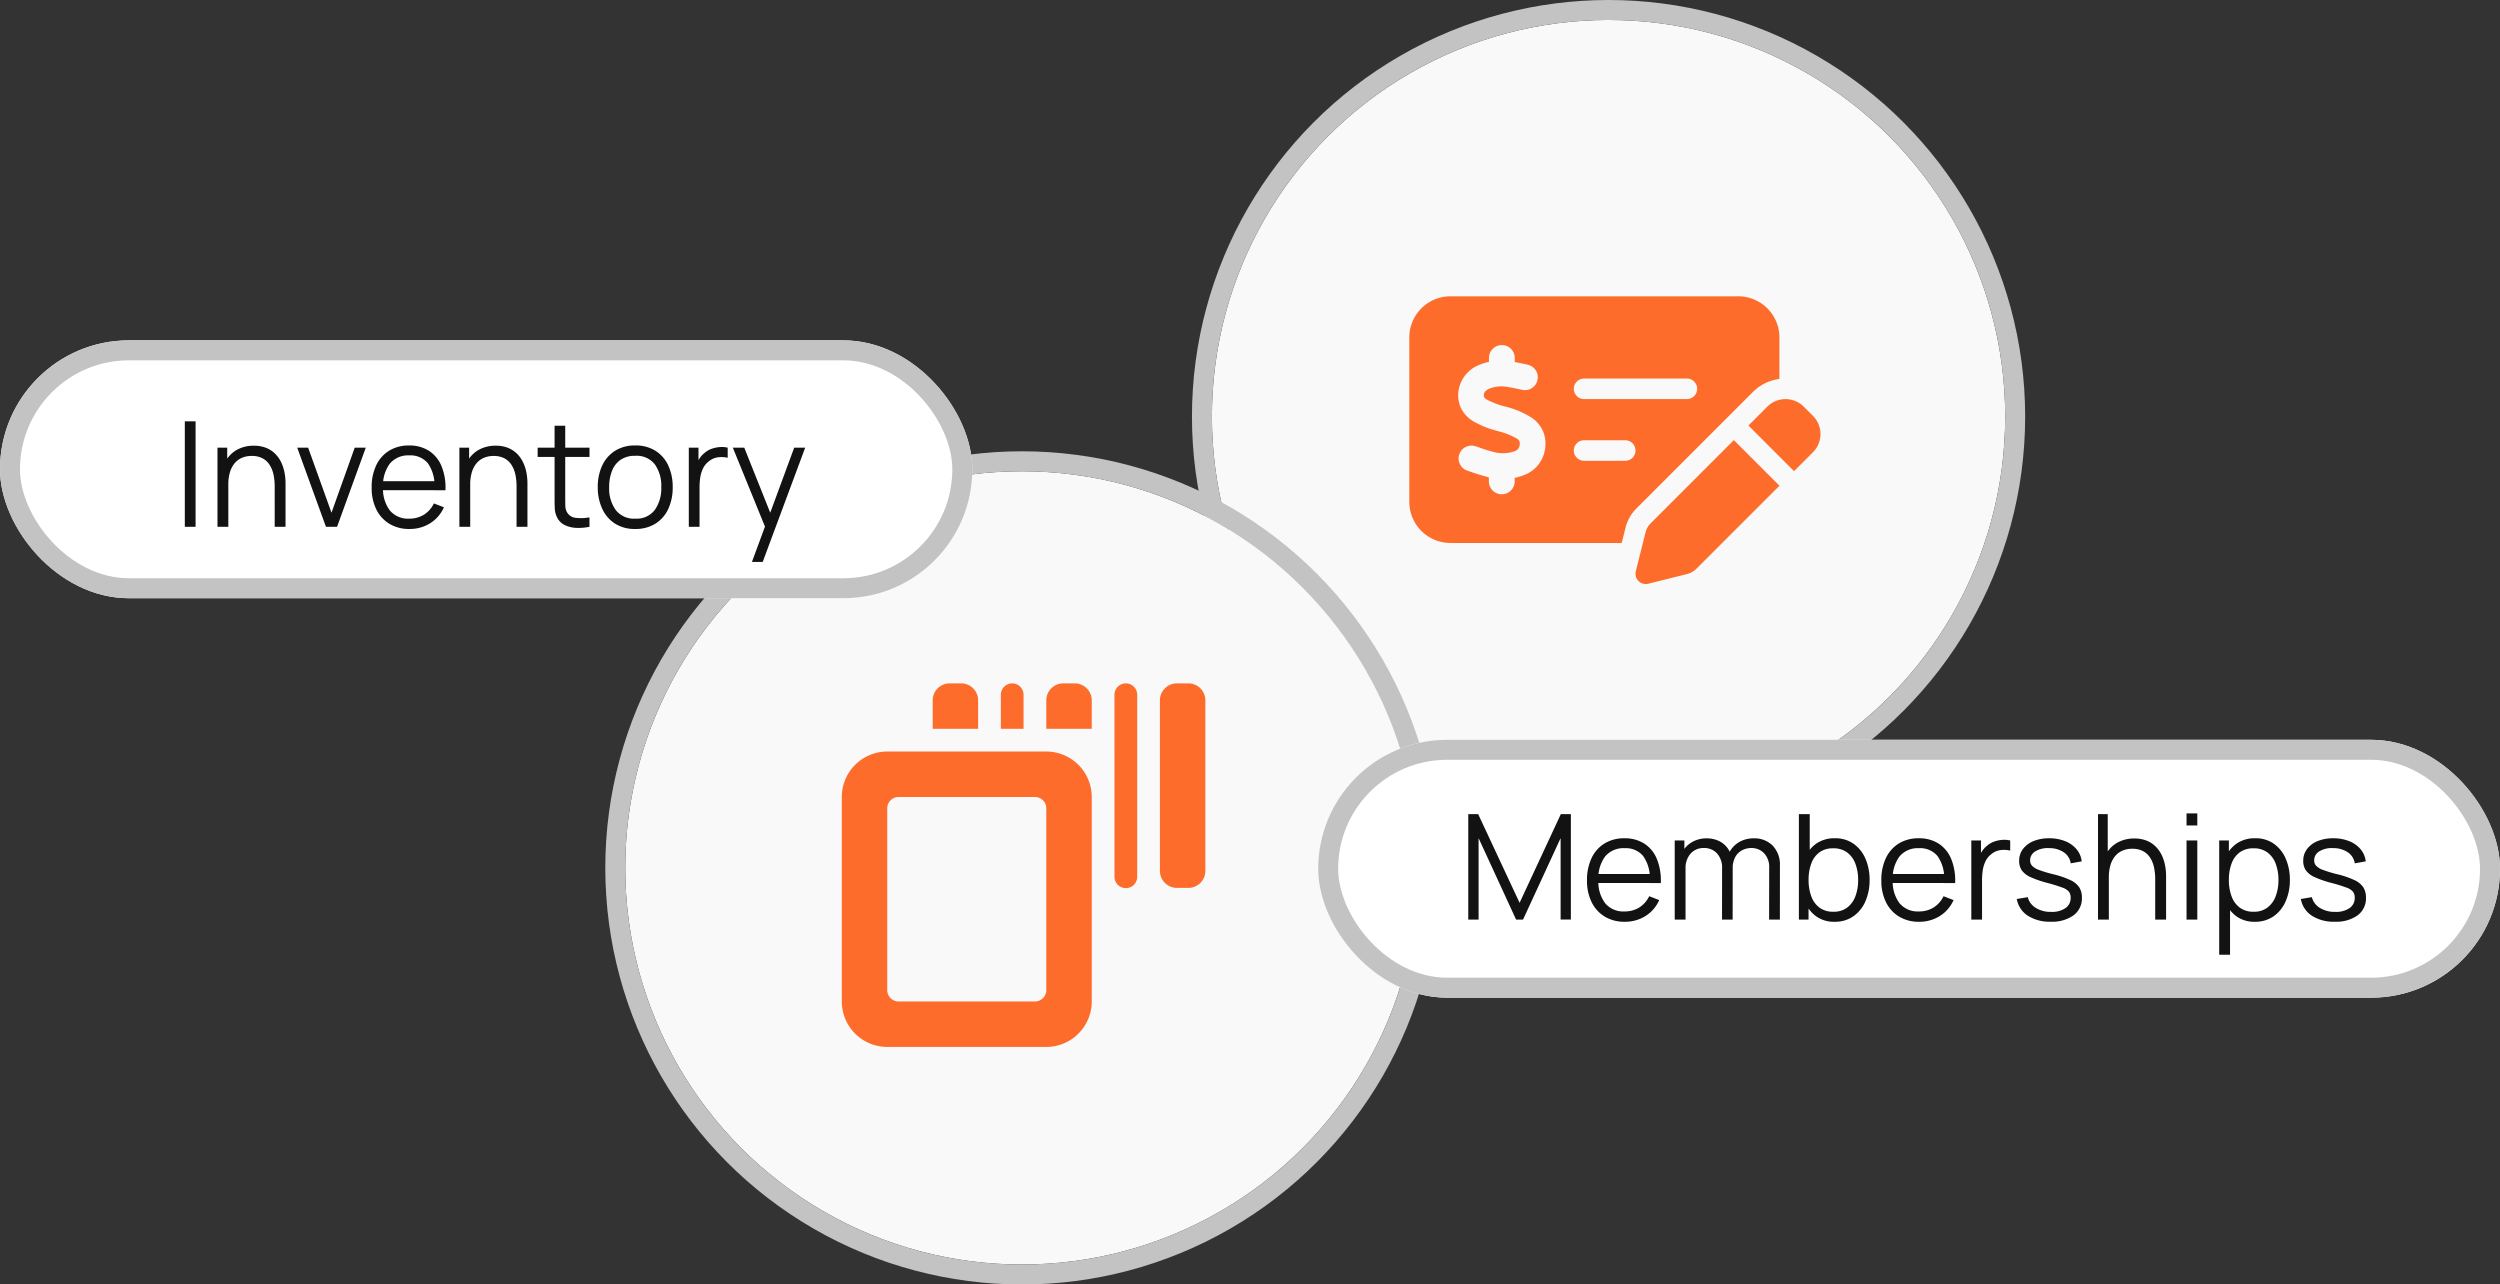 <svg xmlns="http://www.w3.org/2000/svg" width="375.511" height="192.935" viewBox="0 0 375.511 192.935">
  <rect x="0" y="0" width="375.511" height="192.935" fill="#333333" stroke="none"/>
  <g id="wrap-assetmanagement" transform="translate(-310 -4338.876)">
    <g id="Ellipse_1" data-name="Ellipse 1" transform="translate(492.037 4341.876)" fill="#f9f9f9" stroke="#c3c3c3" stroke-width="3">
      <ellipse cx="59.575" cy="59.575" rx="59.575" ry="59.575" stroke="none"/>
      <ellipse cx="59.575" cy="59.575" rx="61.075" ry="61.075" fill="none"/>
    </g>
    <g id="Group_10233" data-name="Group 10233" transform="translate(521.685 4383.383)">
      <path id="Path_21542" data-name="Path 21542" d="M0-12.573A6.182,6.182,0,0,1,6.177-18.75H49.414a6.182,6.182,0,0,1,6.177,6.177v6.235a6.857,6.857,0,0,0-4,1.978L34.1,13.128a6.176,6.176,0,0,0-1.621,2.866L31.9,18.3H6.177A6.182,6.182,0,0,1,0,12.124ZM24.707,4.413a1.549,1.549,0,0,0,1.544,1.544h6.177a1.544,1.544,0,0,0,0-3.088H26.251A1.549,1.549,0,0,0,24.707,4.413ZM26.251-6.4a1.549,1.549,0,0,0-1.544,1.544,1.549,1.549,0,0,0,1.544,1.544H41.693a1.549,1.549,0,0,0,1.544-1.544A1.549,1.549,0,0,0,41.693-6.4ZM13.9-11.425a1.94,1.94,0,0,0-1.94,1.94v.579a7.919,7.919,0,0,0-1.535.492,4.975,4.975,0,0,0-3,3.638,4.607,4.607,0,0,0,.328,2.8A4.777,4.777,0,0,0,9.42-.094,13.753,13.753,0,0,0,13.145,1.45l.212.068a10.2,10.2,0,0,1,2.828,1.129.945.945,0,0,1,.357.386,1.166,1.166,0,0,1,.019.647,1.1,1.1,0,0,1-.772.849,5.276,5.276,0,0,1-2.78.183,19.993,19.993,0,0,1-2.529-.762c-.212-.068-.415-.145-.618-.2A1.932,1.932,0,0,0,8.647,7.414c.116.039.261.087.425.145.762.261,1.959.666,2.876.878v.608a1.94,1.94,0,1,0,3.88,0V8.514a7.133,7.133,0,0,0,1.486-.444,4.913,4.913,0,0,0,3.05-3.735,4.866,4.866,0,0,0-.29-2.837A4.841,4.841,0,0,0,18.443-.48a13.469,13.469,0,0,0-3.9-1.679l-.077-.019a11.867,11.867,0,0,1-2.886-1.1.944.944,0,0,1-.347-.338c-.019-.029-.068-.154-.01-.483.029-.183.183-.5.791-.782a5,5,0,0,1,2.76-.251c.415.068,1.728.318,2.094.415a1.937,1.937,0,0,0,2.365-1.37,1.929,1.929,0,0,0-1.37-2.365c-.425-.116-1.39-.309-2.027-.425v-.608a1.94,1.94,0,0,0-1.94-1.94ZM59.239-2.179l1.39,1.39a3.868,3.868,0,0,1,0,5.463L57.791,7.511,50.939.658l2.837-2.837a3.868,3.868,0,0,1,5.463,0Zm-22.96,17.5L48.748,2.849,55.6,9.7,43.131,22.161a3.056,3.056,0,0,1-1.438.811l-5.8,1.448a1.543,1.543,0,0,1-1.872-1.872l1.448-5.8a3.1,3.1,0,0,1,.811-1.438Z" transform="translate(0 18.75)" fill="#fe6c2b"/>
    </g>
    <g id="Ellipse_1-2" data-name="Ellipse 1" transform="translate(403.918 4409.662)" fill="#f9f9f9" stroke="#c3c3c3" stroke-width="3">
      <ellipse cx="59.575" cy="59.575" rx="59.575" ry="59.575" stroke="none"/>
      <ellipse cx="59.575" cy="59.575" rx="61.075" ry="61.075" fill="none"/>
    </g>
    <path id="Path_21559" data-name="Path 21559" d="M16.212-25.375h1.707a2.554,2.554,0,0,1,2.56,2.56v4.266H13.652v-4.266A2.554,2.554,0,0,1,16.212-25.375ZM0-8.31a6.832,6.832,0,0,1,6.826-6.826H30.718A6.832,6.832,0,0,1,37.544-8.31V22.408a6.832,6.832,0,0,1-6.826,6.826H6.826A6.832,6.832,0,0,1,0,22.408ZM6.826-6.6V20.7a1.712,1.712,0,0,0,1.707,1.707H29.011A1.712,1.712,0,0,0,30.718,20.7V-6.6A1.712,1.712,0,0,0,29.011-8.31H8.533A1.712,1.712,0,0,0,6.826-6.6ZM30.718-22.815a2.554,2.554,0,0,1,2.56-2.56h1.707a2.554,2.554,0,0,1,2.56,2.56v4.266H30.718Zm-5.12-2.56A1.712,1.712,0,0,1,27.3-23.668v5.12H23.892v-5.12A1.712,1.712,0,0,1,25.6-25.375Zm15.359,1.707a1.712,1.712,0,0,1,1.707-1.707,1.712,1.712,0,0,1,1.707,1.707v27.3a1.707,1.707,0,1,1-3.413,0Zm9.386-1.707h1.707a2.554,2.554,0,0,1,2.56,2.56v25.6a2.554,2.554,0,0,1-2.56,2.56H50.343a2.554,2.554,0,0,1-2.56-2.56v-25.6A2.554,2.554,0,0,1,50.343-25.375Z" transform="translate(436.441 4466.896)" fill="#fe6c2b"/>
    <g id="Rectangle_9270" data-name="Rectangle 9270" transform="translate(310 4390)" fill="#fff" stroke="#c3c3c3" stroke-width="3">
      <rect width="146.043" height="38.73" rx="19.365" stroke="none"/>
      <rect x="1.5" y="1.5" width="143.043" height="35.73" rx="17.865" fill="none"/>
    </g>
    <g id="Rectangle_9284" data-name="Rectangle 9284" transform="translate(508 4450)" fill="#fff" stroke="#c3c3c3" stroke-width="3">
      <rect width="177.511" height="38.73" rx="19.365" stroke="none"/>
      <rect x="1.5" y="1.5" width="174.511" height="35.73" rx="17.865" fill="none"/>
    </g>
    <path id="Path_21615" data-name="Path 21615" d="M1.76,0V-15.84H3.377V0Zm13.5,0V-6.061a8.29,8.29,0,0,0-.187-1.82,4.312,4.312,0,0,0-.6-1.452A2.834,2.834,0,0,0,13.4-10.3a3.405,3.405,0,0,0-1.59-.341,3.627,3.627,0,0,0-1.512.3,2.955,2.955,0,0,0-1.1.852A3.849,3.849,0,0,0,8.525-8.14a6.449,6.449,0,0,0-.231,1.8L7.15-6.589a6.671,6.671,0,0,1,.638-3.069,4.421,4.421,0,0,1,1.76-1.881,5.115,5.115,0,0,1,2.574-.638,4.852,4.852,0,0,1,1.865.33,4.064,4.064,0,0,1,1.353.891,4.611,4.611,0,0,1,.9,1.282,6.324,6.324,0,0,1,.495,1.529,8.6,8.6,0,0,1,.154,1.612V0ZM6.666,0V-11.88H8.129v2.926h.165V0ZM22.957,0,18.645-11.88h1.639l3.509,9.768L27.28-11.88h1.661L24.629,0ZM35.508.33A5.693,5.693,0,0,1,32.5-.44a5.214,5.214,0,0,1-1.975-2.167,7.2,7.2,0,0,1-.7-3.278,7.6,7.6,0,0,1,.693-3.366,5.138,5.138,0,0,1,1.952-2.189,5.592,5.592,0,0,1,2.976-.77,5.388,5.388,0,0,1,3,.809,5,5,0,0,1,1.881,2.316,8.6,8.6,0,0,1,.583,3.6h-1.65v-.572a5.632,5.632,0,0,0-1-3.487,3.362,3.362,0,0,0-2.778-1.177,3.57,3.57,0,0,0-2.931,1.243A5.458,5.458,0,0,0,31.537-5.94a5.339,5.339,0,0,0,1.017,3.482,3.527,3.527,0,0,0,2.888,1.237,4.148,4.148,0,0,0,2.228-.589,4.053,4.053,0,0,0,1.5-1.7l1.507.583A5.366,5.366,0,0,1,38.6-.522,5.738,5.738,0,0,1,35.508.33ZM30.965-5.489V-6.842H40.04v1.353ZM51.59,0V-6.061a8.29,8.29,0,0,0-.187-1.82,4.313,4.313,0,0,0-.6-1.452,2.834,2.834,0,0,0-1.067-.962,3.405,3.405,0,0,0-1.59-.341,3.627,3.627,0,0,0-1.513.3,2.955,2.955,0,0,0-1.1.852,3.849,3.849,0,0,0-.676,1.347,6.449,6.449,0,0,0-.231,1.8l-1.144-.253a6.671,6.671,0,0,1,.638-3.069,4.421,4.421,0,0,1,1.76-1.881,5.115,5.115,0,0,1,2.574-.638,4.852,4.852,0,0,1,1.864.33,4.064,4.064,0,0,1,1.353.891,4.611,4.611,0,0,1,.9,1.282,6.325,6.325,0,0,1,.5,1.529,8.6,8.6,0,0,1,.154,1.612V0ZM43,0V-11.88h1.463v2.926h.165V0ZM62.546,0a7.887,7.887,0,0,1-1.974.165,4.362,4.362,0,0,1-1.738-.418,2.5,2.5,0,0,1-1.161-1.166,3.363,3.363,0,0,1-.346-1.336Q57.3-3.432,57.3-4.3V-15.18H58.9V-4.367q0,.748.016,1.249a1.966,1.966,0,0,0,.226.885,1.658,1.658,0,0,0,1.259.88,6.733,6.733,0,0,0,2.139-.066ZM54.758-10.494V-11.88h7.788v1.386ZM69.41.33a5.492,5.492,0,0,1-3.025-.8A5.225,5.225,0,0,1,64.46-2.7a7.532,7.532,0,0,1-.671-3.256,7.437,7.437,0,0,1,.682-3.278,5.189,5.189,0,0,1,1.941-2.194,5.544,5.544,0,0,1,3-.787,5.569,5.569,0,0,1,3.041.8A5.146,5.146,0,0,1,74.377-9.2a7.548,7.548,0,0,1,.665,3.25,7.577,7.577,0,0,1-.671,3.284A5.134,5.134,0,0,1,72.435-.462,5.585,5.585,0,0,1,69.41.33Zm0-1.551a3.421,3.421,0,0,0,2.948-1.315,5.618,5.618,0,0,0,.968-3.416,5.521,5.521,0,0,0-.974-3.432,3.467,3.467,0,0,0-2.942-1.276,3.762,3.762,0,0,0-2.195.6A3.577,3.577,0,0,0,65.928-8.4,6.57,6.57,0,0,0,65.5-5.951a5.508,5.508,0,0,0,.99,3.438A3.445,3.445,0,0,0,69.41-1.221ZM77.462,0V-11.88h1.452v2.86l-.286-.374a4.191,4.191,0,0,1,.517-.974,3.407,3.407,0,0,1,.693-.731,3.207,3.207,0,0,1,1.078-.622,4.628,4.628,0,0,1,1.243-.253,3.7,3.7,0,0,1,1.144.094v1.518a3.923,3.923,0,0,0-1.419-.077,2.7,2.7,0,0,0-1.419.616,2.963,2.963,0,0,0-.891,1.105,4.793,4.793,0,0,0-.4,1.364,10.455,10.455,0,0,0-.1,1.424V0Zm9.482,5.28,2.3-6.237L89.276.891l-5.2-12.771h1.716L90.057-1.2h-.7L93.291-11.88h1.65L88.561,5.28Z" transform="translate(336 4418)" fill="#121212"/>
    <path id="Path_21614" data-name="Path 21614" d="M1.54,0V-15.84H3.025L9.251-2.519,15.444-15.84h1.507V-.011h-1.54V-12.232L9.768,0H8.723L3.091-12.232V0ZM25.058.33a5.693,5.693,0,0,1-3.008-.77,5.214,5.214,0,0,1-1.975-2.167,7.2,7.2,0,0,1-.7-3.278,7.6,7.6,0,0,1,.693-3.366,5.138,5.138,0,0,1,1.952-2.189,5.592,5.592,0,0,1,2.976-.77,5.388,5.388,0,0,1,3,.809,5,5,0,0,1,1.881,2.316,8.6,8.6,0,0,1,.583,3.6h-1.65v-.572a5.632,5.632,0,0,0-1-3.487,3.362,3.362,0,0,0-2.778-1.177A3.57,3.57,0,0,0,22.1-9.482,5.458,5.458,0,0,0,21.087-5.94,5.339,5.339,0,0,0,22.1-2.458a3.527,3.527,0,0,0,2.888,1.237,4.148,4.148,0,0,0,2.227-.589,4.053,4.053,0,0,0,1.5-1.7l1.507.583a5.366,5.366,0,0,1-2.074,2.4A5.738,5.738,0,0,1,25.058.33ZM20.515-5.489V-6.842H29.59v1.353ZM46.728,0l.011-7.8a2.97,2.97,0,0,0-.764-2.161,2.592,2.592,0,0,0-1.942-.786,2.979,2.979,0,0,0-1.309.308,2.492,2.492,0,0,0-1.05.99,3.41,3.41,0,0,0-.412,1.782L40.3-7.942a4.277,4.277,0,0,1,.5-2.233,3.815,3.815,0,0,1,1.474-1.491,4.237,4.237,0,0,1,2.129-.533,3.827,3.827,0,0,1,2.871,1.105,4.094,4.094,0,0,1,1.078,2.986L48.345,0ZM32.549,0V-11.88H34v2.926h.176V0Zm7.106,0,.011-7.689a3.18,3.18,0,0,0-.754-2.238,2.569,2.569,0,0,0-1.985-.819,2.554,2.554,0,0,0-1.991.841,3.215,3.215,0,0,0-.759,2.239l-.968-.528a3.94,3.94,0,0,1,.539-2.052,3.889,3.889,0,0,1,1.474-1.43,4.277,4.277,0,0,1,2.123-.523,4.14,4.14,0,0,1,2.019.484,3.455,3.455,0,0,1,1.391,1.408,4.613,4.613,0,0,1,.506,2.244L41.25,0Zm16.9.33A4.56,4.56,0,0,1,53.779-.5a5.132,5.132,0,0,1-1.716-2.255,8.367,8.367,0,0,1-.583-3.2,8.307,8.307,0,0,1,.588-3.217A5.035,5.035,0,0,1,53.8-11.4a4.732,4.732,0,0,1,2.816-.814,4.712,4.712,0,0,1,2.794.825A5.267,5.267,0,0,1,61.2-9.141a7.872,7.872,0,0,1,.622,3.19,7.841,7.841,0,0,1-.627,3.2,5.312,5.312,0,0,1-1.8,2.25A4.8,4.8,0,0,1,56.551.33ZM51.2,0V-15.84h1.628v6.9h-.176V0Zm5.181-1.177A3.319,3.319,0,0,0,58.454-1.8a3.775,3.775,0,0,0,1.237-1.71A6.806,6.806,0,0,0,60.1-5.951a6.809,6.809,0,0,0-.407-2.42,3.725,3.725,0,0,0-1.237-1.705,3.4,3.4,0,0,0-2.107-.627,3.379,3.379,0,0,0-2.062.605A3.619,3.619,0,0,0,53.064-8.42a6.933,6.933,0,0,0-.407,2.469,6.956,6.956,0,0,0,.407,2.459,3.668,3.668,0,0,0,1.232,1.7A3.4,3.4,0,0,0,56.386-1.177ZM69.267.33a5.693,5.693,0,0,1-3.008-.77,5.214,5.214,0,0,1-1.974-2.167,7.2,7.2,0,0,1-.7-3.278,7.6,7.6,0,0,1,.693-3.366,5.138,5.138,0,0,1,1.952-2.189,5.592,5.592,0,0,1,2.976-.77,5.388,5.388,0,0,1,3,.809,5,5,0,0,1,1.881,2.316,8.6,8.6,0,0,1,.583,3.6h-1.65v-.572a5.632,5.632,0,0,0-1-3.487,3.362,3.362,0,0,0-2.777-1.177,3.571,3.571,0,0,0-2.932,1.243A5.458,5.458,0,0,0,65.3-5.94a5.339,5.339,0,0,0,1.018,3.482A3.527,3.527,0,0,0,69.2-1.221a4.148,4.148,0,0,0,2.227-.589,4.053,4.053,0,0,0,1.5-1.7l1.507.583a5.366,5.366,0,0,1-2.074,2.4A5.738,5.738,0,0,1,69.267.33ZM64.724-5.489V-6.842H73.8v1.353ZM77.1,0V-11.88h1.452v2.86l-.286-.374a4.191,4.191,0,0,1,.517-.974,3.407,3.407,0,0,1,.693-.731,3.207,3.207,0,0,1,1.078-.622,4.628,4.628,0,0,1,1.243-.253,3.7,3.7,0,0,1,1.144.094v1.518a3.923,3.923,0,0,0-1.419-.077,2.7,2.7,0,0,0-1.419.616,2.963,2.963,0,0,0-.891,1.105,4.793,4.793,0,0,0-.4,1.364,10.455,10.455,0,0,0-.1,1.424V0ZM89.023.319a6.058,6.058,0,0,1-3.437-.9A3.754,3.754,0,0,1,83.93-3.091l1.65-.275a2.663,2.663,0,0,0,1.2,1.611,4.245,4.245,0,0,0,2.326.6,3.569,3.569,0,0,0,2.134-.566,1.808,1.808,0,0,0,.781-1.546,1.507,1.507,0,0,0-.247-.9,2.227,2.227,0,0,0-1.007-.643,23.506,23.506,0,0,0-2.266-.7,15.3,15.3,0,0,1-2.53-.88,3.158,3.158,0,0,1-1.3-1.018,2.491,2.491,0,0,1-.385-1.413,2.884,2.884,0,0,1,.572-1.777,3.714,3.714,0,0,1,1.584-1.188A6.062,6.062,0,0,1,88.8-12.21a6.3,6.3,0,0,1,2.4.434,4.284,4.284,0,0,1,1.711,1.216,3.4,3.4,0,0,1,.77,1.815l-1.65.3A2.4,2.4,0,0,0,91-10.1a3.9,3.9,0,0,0-2.216-.632,3.557,3.557,0,0,0-2.057.479A1.554,1.554,0,0,0,85.932-8.9a1.2,1.2,0,0,0,.286.809,2.654,2.654,0,0,0,1.039.633,18.575,18.575,0,0,0,2.151.649,13.573,13.573,0,0,1,2.574.88A3.186,3.186,0,0,1,93.313-4.84a2.85,2.85,0,0,1,.4,1.551A3.157,3.157,0,0,1,92.461-.643,5.5,5.5,0,0,1,89.023.319ZM104.72,0V-6.061a8.29,8.29,0,0,0-.187-1.82,4.312,4.312,0,0,0-.6-1.452,2.834,2.834,0,0,0-1.067-.962,3.405,3.405,0,0,0-1.59-.341,3.627,3.627,0,0,0-1.513.3,2.955,2.955,0,0,0-1.1.852,3.849,3.849,0,0,0-.676,1.347,6.449,6.449,0,0,0-.231,1.8l-1.144-.253a6.671,6.671,0,0,1,.638-3.069,4.421,4.421,0,0,1,1.76-1.881,5.115,5.115,0,0,1,2.574-.638,4.852,4.852,0,0,1,1.865.33,4.064,4.064,0,0,1,1.353.891,4.61,4.61,0,0,1,.9,1.282,6.325,6.325,0,0,1,.5,1.529,8.6,8.6,0,0,1,.154,1.612V0ZM96.129,0V-15.84h1.463V-6.9h.165V0Zm13.3-14.135V-15.95h1.617v1.815Zm0,14.135V-11.88h1.617V0ZM119.68.33a4.56,4.56,0,0,1-2.772-.83,5.132,5.132,0,0,1-1.716-2.255,8.367,8.367,0,0,1-.583-3.2,8.307,8.307,0,0,1,.589-3.217A5.035,5.035,0,0,1,116.93-11.4a4.732,4.732,0,0,1,2.816-.814,4.712,4.712,0,0,1,2.794.825,5.267,5.267,0,0,1,1.787,2.244,7.872,7.872,0,0,1,.621,3.19,7.841,7.841,0,0,1-.627,3.2,5.312,5.312,0,0,1-1.8,2.25A4.8,4.8,0,0,1,119.68.33Zm-5.346,4.95V-11.88h1.452v8.943h.176V5.28Zm5.181-6.457a3.319,3.319,0,0,0,2.068-.627,3.775,3.775,0,0,0,1.238-1.71,6.806,6.806,0,0,0,.412-2.437,6.809,6.809,0,0,0-.407-2.42,3.725,3.725,0,0,0-1.238-1.705,3.4,3.4,0,0,0-2.106-.627,3.379,3.379,0,0,0-2.062.605,3.618,3.618,0,0,0-1.227,1.677,6.933,6.933,0,0,0-.407,2.469,6.956,6.956,0,0,0,.407,2.459,3.668,3.668,0,0,0,1.232,1.7A3.4,3.4,0,0,0,119.515-1.177Zm12.177,1.5a6.058,6.058,0,0,1-3.437-.9A3.754,3.754,0,0,1,126.6-3.091l1.65-.275a2.663,2.663,0,0,0,1.2,1.611,4.245,4.245,0,0,0,2.326.6,3.569,3.569,0,0,0,2.134-.566,1.808,1.808,0,0,0,.781-1.546,1.507,1.507,0,0,0-.247-.9,2.227,2.227,0,0,0-1.007-.643,23.5,23.5,0,0,0-2.266-.7,15.3,15.3,0,0,1-2.53-.88,3.158,3.158,0,0,1-1.3-1.018,2.491,2.491,0,0,1-.385-1.413,2.884,2.884,0,0,1,.572-1.777,3.714,3.714,0,0,1,1.584-1.188,6.062,6.062,0,0,1,2.354-.424,6.3,6.3,0,0,1,2.4.434,4.284,4.284,0,0,1,1.71,1.216,3.4,3.4,0,0,1,.77,1.815l-1.65.3a2.4,2.4,0,0,0-1.039-1.656,3.9,3.9,0,0,0-2.217-.632,3.556,3.556,0,0,0-2.057.479A1.554,1.554,0,0,0,128.6-8.9a1.2,1.2,0,0,0,.286.809,2.654,2.654,0,0,0,1.039.633,18.575,18.575,0,0,0,2.15.649,13.573,13.573,0,0,1,2.574.88,3.186,3.186,0,0,1,1.331,1.089,2.85,2.85,0,0,1,.4,1.551A3.157,3.157,0,0,1,135.13-.643,5.5,5.5,0,0,1,131.692.319Z" transform="translate(529 4477)" fill="#121212"/>
  </g>
</svg>

